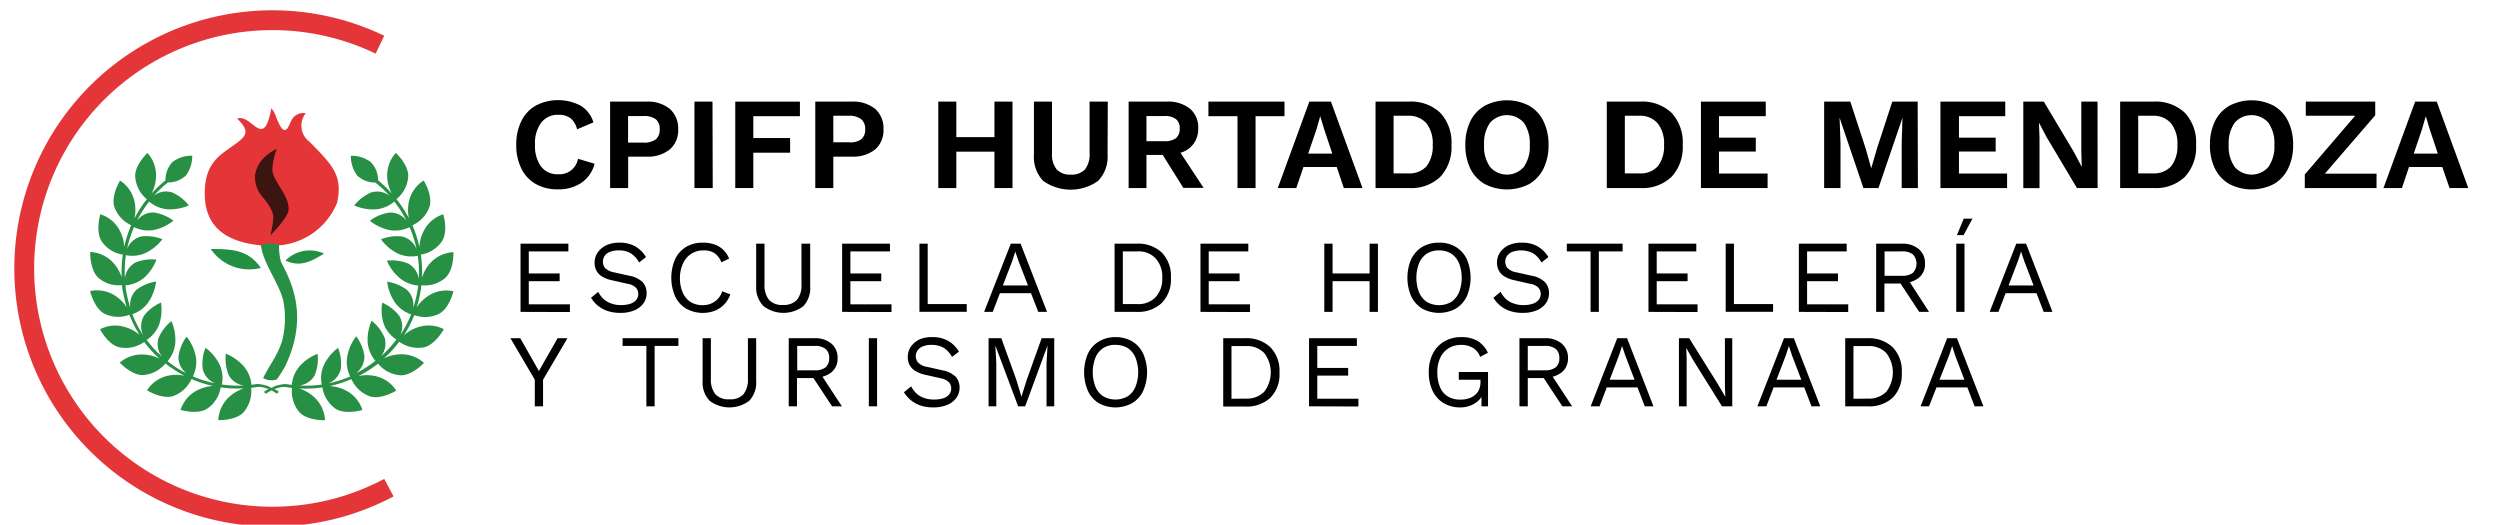 <svg id="Capa_1" data-name="Capa 1" xmlns="http://www.w3.org/2000/svg" viewBox="0 0 324 68"><defs><style>.cls-1{fill:none;stroke:#e43638;stroke-miterlimit:10;stroke-width:2.57px;}.cls-2{fill:#e43638;}.cls-3{fill:#289044;}.cls-4{fill:#238f42;}.cls-5{fill:#3c1510;}</style></defs><path class="cls-1" d="M49.24,5.79A32.17,32.17,0,1,0,50.4,63.2"/><path class="cls-2" d="M39.63,14.67a2.58,2.58,0,0,0,.5,3.71c2.91,3,4.35,4.3,3.55,7.92a8.9,8.9,0,0,1-7.52,5.5,2.28,2.28,0,0,1-2.35,0c-4.31-.43-7.44-2.24-7.27-7.1.11-3.47,1.86-4.53,3.33-5.58,1.83-1.31,2.84-1.89.86-3.74,1.89-.73,3.43,4.21,4.43-1.34a3,3,0,0,1,.61,1.07c1.24,3.33,1.65,1,2.09.33A1.74,1.74,0,0,1,39.63,14.67Z"/><path class="cls-3" d="M36.72,39c-.5-2.21-2.64-4.9-2.91-7.24a3.68,3.68,0,0,1,2.35,0,8.27,8.27,0,0,0,.26,2.2c1.45,2.69,3.56,7.13.57,13.44a16.36,16.36,0,0,1-1.11,1.77A2.16,2.16,0,0,1,34.1,49c1-2,1.74-2.68,2.45-4.77A12,12,0,0,0,36.72,39Z"/><path class="cls-4" d="M27.32,32.27c2.78,0,4.89.12,6.48,2.45A6,6,0,0,1,27.32,32.27Z"/><path class="cls-4" d="M42,32.87c-1.74,1.07-3.13,1.77-5,.9A4.39,4.39,0,0,1,42,32.87Z"/><path class="cls-5" d="M33.58,24.93a4.06,4.06,0,0,1-.53-2.2,4.07,4.07,0,0,1,1.22-2.35,5.89,5.89,0,0,1,1.6-1.08A9.21,9.21,0,0,0,35.29,22c.14,1.64,2.24,3.32,2.11,5.19-.08,1.06-2.36,3.3-2.36,3.3a12.82,12.82,0,0,0,.38-2.24C35.47,27,34,25.59,33.58,24.93Z"/><path class="cls-3" d="M56.94,40.65c1.33-.74,1.83-2.91,1.83-2.91a4.36,4.36,0,0,0-3.25.59A5.24,5.24,0,0,0,54,39.84a16.22,16.22,0,0,0,.49-2q.08-.44.12-.87a4.09,4.09,0,0,0,3.15-1c1.1-1.07,1-3.29,1-3.29a4.35,4.35,0,0,0-3,1.41A5,5,0,0,0,54.69,36,15.92,15.92,0,0,0,54.54,33a4.09,4.09,0,0,0,2.78-1.8c.78-1.31.13-3.43.13-3.43a4.28,4.28,0,0,0-2.52,2.13A5.22,5.22,0,0,0,54.35,32a15,15,0,0,0-.9-2.8,4.17,4.17,0,0,0,2.23-2.46c.41-1.47-.77-3.35-.77-3.35A4.34,4.34,0,0,0,53,26.1a5.1,5.1,0,0,0,0,2.2,15.19,15.19,0,0,0-1.62-2.49,4.14,4.14,0,0,0,1.53-3c0-1.53-1.61-3-1.61-3a4.37,4.37,0,0,0-1.12,3.11,5.18,5.18,0,0,0,.58,2.15A15.4,15.4,0,0,0,49,23.37,3.36,3.36,0,0,0,48.05,21a4.15,4.15,0,0,0-2.58-.81,4.2,4.2,0,0,0,.83,2.57,3.32,3.32,0,0,0,2.33.89,15.13,15.13,0,0,1,1.85,1.72,2.64,2.64,0,0,0-2.37-.43,5.63,5.63,0,0,0-2.2,1.69,6.18,6.18,0,0,0,2.81.5,4.21,4.21,0,0,0,2.38-1,14.58,14.58,0,0,1,1.58,2.47,2.6,2.6,0,0,0-2.19-1.05,5.56,5.56,0,0,0-2.56,1.06,6.05,6.05,0,0,0,2.57,1.21,4.18,4.18,0,0,0,2.58-.38,14.36,14.36,0,0,1,.9,2.83,2.68,2.68,0,0,0-1.86-1.62,5.69,5.69,0,0,0-2.75.36,6,6,0,0,0,2.17,1.84,4.21,4.21,0,0,0,2.6.3,14.65,14.65,0,0,1,.13,3,2.65,2.65,0,0,0-1.38-2,5.71,5.71,0,0,0-2.75-.37A6,6,0,0,0,51.76,36a4.21,4.21,0,0,0,2.43,1c0,.28-.07.55-.12.82a14.45,14.45,0,0,1-.52,2.11,2.69,2.69,0,0,0-.81-2.36,5.56,5.56,0,0,0-2.56-1.06,6.07,6.07,0,0,0,1,2.68,4.17,4.17,0,0,0,2.1,1.55,14.28,14.28,0,0,1-1.39,2.66,2.67,2.67,0,0,0-.16-2.49,5.56,5.56,0,0,0-2.2-1.68A6,6,0,0,0,49.74,42a4.1,4.1,0,0,0,1.63,2,14.5,14.5,0,0,1-2,2.19,2.66,2.66,0,0,0,.48-2.42,5.72,5.72,0,0,0-1.69-2.21,6.12,6.12,0,0,0-.51,2.81,4.16,4.16,0,0,0,1,2.39c-.21.17-.42.33-.64.48a13.94,13.94,0,0,1-1.85,1.11,2.68,2.68,0,0,0,1.07-2.21,5.69,5.69,0,0,0-1.06-2.56A6,6,0,0,0,45,46.22a4.16,4.16,0,0,0,.38,2.57,14.36,14.36,0,0,1-2.81.89,2.67,2.67,0,0,0,1.6-1.85,5.69,5.69,0,0,0-.36-2.75A6.07,6.07,0,0,0,42,47.26a4.07,4.07,0,0,0-.3,2.58,14.73,14.73,0,0,1-2.9.12,2.62,2.62,0,0,0,2-1.36,5.62,5.62,0,0,0,.36-2.75,6.16,6.16,0,0,0-2.34,1.62,4.3,4.3,0,0,0-1,2.41L37,49.77h0a5.48,5.48,0,0,0-1.34.26l-.48.24-.5-.25a5.43,5.43,0,0,0-1.33-.26h0l-.76.11a4.29,4.29,0,0,0-1-2.4,6.11,6.11,0,0,0-2.32-1.63,5.62,5.62,0,0,0,.36,2.75,2.57,2.57,0,0,0,2,1.36,14.5,14.5,0,0,1-2.88-.12,4.12,4.12,0,0,0-.29-2.58,6.09,6.09,0,0,0-1.83-2.18,5.69,5.69,0,0,0-.36,2.75,2.66,2.66,0,0,0,1.59,1.85A14.17,14.17,0,0,1,25,48.78a4.16,4.16,0,0,0,.38-2.57,6.09,6.09,0,0,0-1.2-2.58,5.61,5.61,0,0,0-1.05,2.56,2.64,2.64,0,0,0,1.06,2.21,13.83,13.83,0,0,1-1.84-1.11c-.21-.15-.43-.31-.63-.48a4.17,4.17,0,0,0,1-2.39,6.18,6.18,0,0,0-.5-2.81,5.75,5.75,0,0,0-1.68,2.21,2.68,2.68,0,0,0,.47,2.42,14.91,14.91,0,0,1-2-2.19,4.15,4.15,0,0,0,1.62-2,6.19,6.19,0,0,0,.24-2.84,5.57,5.57,0,0,0-2.19,1.68,2.75,2.75,0,0,0-.16,2.5,14.61,14.61,0,0,1-1.37-2.67,4.11,4.11,0,0,0,2.08-1.55,6.13,6.13,0,0,0,1-2.68,5.53,5.53,0,0,0-2.54,1.06,2.71,2.71,0,0,0-.8,2.36,15.86,15.86,0,0,1-.52-2.11c-.05-.27-.08-.54-.12-.82A4.18,4.18,0,0,0,18.67,36a6.08,6.08,0,0,0,1.61-2.35,5.58,5.58,0,0,0-2.72.37,2.66,2.66,0,0,0-1.37,2.05,14,14,0,0,1,.13-3,4.12,4.12,0,0,0,2.57-.3A6,6,0,0,0,21.05,31a5.64,5.64,0,0,0-2.73-.36,2.66,2.66,0,0,0-1.85,1.62,14.36,14.36,0,0,1,.9-2.83,4.09,4.09,0,0,0,2.55.38,6.05,6.05,0,0,0,2.56-1.21,5.56,5.56,0,0,0-2.55-1.06,2.57,2.57,0,0,0-2.17,1.05,15.17,15.17,0,0,1,1.57-2.47,4.13,4.13,0,0,0,2.36,1,6,6,0,0,0,2.78-.5,5.56,5.56,0,0,0-2.18-1.69,2.6,2.6,0,0,0-2.35.43,15.71,15.71,0,0,1,1.83-1.72,3.29,3.29,0,0,0,2.32-.89,4.16,4.16,0,0,0,.82-2.57,4.07,4.07,0,0,0-2.55.81,3.36,3.36,0,0,0-.91,2.39,14.48,14.48,0,0,0-1.8,1.7,5.33,5.33,0,0,0,.57-2.15,4.34,4.34,0,0,0-1.11-3.11s-1.61,1.51-1.59,3a4.13,4.13,0,0,0,1.51,3,14.46,14.46,0,0,0-1.6,2.49,5.26,5.26,0,0,0,0-2.2,4.35,4.35,0,0,0-1.87-2.71s-1.17,1.88-.76,3.35A4.13,4.13,0,0,0,17,29.19a15,15,0,0,0-.9,2.8,5.05,5.05,0,0,0-.57-2.09A4.25,4.25,0,0,0,13,27.77s-.64,2.12.13,3.43A4,4,0,0,0,15.92,33a15.1,15.1,0,0,0-.15,2.94,5.15,5.15,0,0,0-1.08-1.87,4.3,4.3,0,0,0-3-1.41s-.07,2.22,1,3.29a4,4,0,0,0,3.13,1q0,.43.12.87a16.2,16.2,0,0,0,.48,2,5.09,5.09,0,0,0-1.52-1.51,4.28,4.28,0,0,0-3.22-.59s.49,2.17,1.81,2.91a4.08,4.08,0,0,0,3.28.17,14.76,14.76,0,0,0,1.32,2.6,5,5,0,0,0-1.85-1,4.26,4.26,0,0,0-3.27.27s1,2,2.5,2.34a4.1,4.1,0,0,0,3.21-.69,15,15,0,0,0,2,2.17,4.86,4.86,0,0,0-2.07-.54A4.32,4.32,0,0,0,15.52,47s1.51,1.63,3,1.61a4.09,4.09,0,0,0,2.92-1.51,15.34,15.34,0,0,0,2.47,1.6,5,5,0,0,0-2.17,0,4.33,4.33,0,0,0-2.69,1.88s1.87,1.18,3.33.77a4.13,4.13,0,0,0,2.44-2.23,14.29,14.29,0,0,0,2.8.9,5.36,5.36,0,0,0-2.1.58,4.37,4.37,0,0,0-2.12,2.52s2.11.65,3.41-.13a4.11,4.11,0,0,0,1.79-2.79,14.68,14.68,0,0,0,3,.13,5.35,5.35,0,0,0-1.91,1.12,4.36,4.36,0,0,0-1.4,3s2.2.08,3.26-1a4.23,4.23,0,0,0,1-3.18l.8-.12h0a2.55,2.55,0,0,1,.46,0,5.39,5.39,0,0,1,1,.27,4,4,0,0,0-.59.35c.16.28.25.25.25.25s.4-.26.72-.43c.31.17.69.42.69.42s.09,0,.25-.25a6.55,6.55,0,0,0-.56-.34,4.59,4.59,0,0,1,1-.26,2.55,2.55,0,0,1,.46,0h0l.81.12a4.16,4.16,0,0,0,1,3.18c1.06,1.09,3.28,1,3.28,1a4.35,4.35,0,0,0-1.41-3,5.35,5.35,0,0,0-1.93-1.12,15,15,0,0,0,3-.13A4.13,4.13,0,0,0,43.53,53c1.31.78,3.44.13,3.44.13a4.36,4.36,0,0,0-2.13-2.52,5.41,5.41,0,0,0-2.12-.58,14.48,14.48,0,0,0,2.82-.9A4.18,4.18,0,0,0,48,51.39c1.47.41,3.36-.77,3.36-.77a4.34,4.34,0,0,0-2.72-1.88,5,5,0,0,0-2.18,0A15.51,15.51,0,0,0,49,47.13a4.13,4.13,0,0,0,2.95,1.51c1.52,0,3-1.61,3-1.61a4.34,4.34,0,0,0-3.11-1.11,5,5,0,0,0-2.1.54,14.58,14.58,0,0,0,2-2.17A4.17,4.17,0,0,0,55,45c1.47-.38,2.52-2.34,2.52-2.34a4.3,4.3,0,0,0-3.29-.27,5,5,0,0,0-1.87,1.05,14.8,14.8,0,0,0,1.33-2.6A4.13,4.13,0,0,0,56.94,40.65Z"/><path d="M75.31,23.72a5.31,5.31,0,0,1-3,.82,5.75,5.75,0,0,1-2.87-.69,4.64,4.64,0,0,1-1.87-2,6.7,6.7,0,0,1-.66-3.08,6.73,6.73,0,0,1,.66-3.08,4.59,4.59,0,0,1,1.86-2,6.26,6.26,0,0,1,5.81,0,3.79,3.79,0,0,1,1.67,2.17l-2.12.9a2.67,2.67,0,0,0-.85-1.44,2.53,2.53,0,0,0-1.56-.44,2.69,2.69,0,0,0-2.23,1,4.44,4.44,0,0,0-.81,2.85,4.52,4.52,0,0,0,.78,2.85,2.64,2.64,0,0,0,2.21,1,2.43,2.43,0,0,0,2.58-2l2.15.64A4.29,4.29,0,0,1,75.31,23.72Z"/><path d="M86.8,14.11a3.33,3.33,0,0,1,1.09,2.66,3.24,3.24,0,0,1-1.09,2.6,4.5,4.5,0,0,1-3,.93H81.41v4.07H79.07V13.17h4.7A4.5,4.5,0,0,1,86.8,14.11ZM85,18.05a1.6,1.6,0,0,0,.5-1.3,1.6,1.6,0,0,0-.5-1.29,2.51,2.51,0,0,0-1.6-.42h-2v3.44h2A2.45,2.45,0,0,0,85,18.05Z"/><path d="M92.37,24.37H90V13.17h2.34Z"/><path d="M97.63,15.06v2.83h4.77v1.9H97.63v4.58H95.29V13.17h8.38v1.89Z"/><path d="M113.42,14.11a3.35,3.35,0,0,1,1.08,2.66,3.27,3.27,0,0,1-1.08,2.6,4.55,4.55,0,0,1-3,.93H108v4.07h-2.34V13.17h4.7A4.55,4.55,0,0,1,113.42,14.11Zm-1.8,3.94a1.61,1.61,0,0,0,.51-1.3,1.6,1.6,0,0,0-.51-1.29A2.49,2.49,0,0,0,110,15h-2v3.44h2A2.43,2.43,0,0,0,111.62,18.05Z"/><path d="M131.22,13.17v11.2h-2.34V19.66h-4.94v4.71H121.6V13.17h2.34v4.6h4.94v-4.6Z"/><path d="M143.54,20a4.51,4.51,0,0,1-1.21,3.43,6.13,6.13,0,0,1-7.15,0A4.51,4.51,0,0,1,134,20V13.17h2.34v6.69a3.1,3.1,0,0,0,.6,2.09,2.37,2.37,0,0,0,1.85.68,2.33,2.33,0,0,0,1.83-.68,3.16,3.16,0,0,0,.59-2.09V13.17h2.36Z"/><path d="M150.69,20.08h-2.11v4.29h-2.31V13.17h4.94a4.5,4.5,0,0,1,3,.91,3.15,3.15,0,0,1,1.08,2.55,3.29,3.29,0,0,1-.6,2,3.15,3.15,0,0,1-1.7,1.17l3,4.55h-2.63Zm-2.11-1.78h2.33a2.36,2.36,0,0,0,1.5-.4,1.52,1.52,0,0,0,.48-1.23,1.49,1.49,0,0,0-.48-1.23,2.3,2.3,0,0,0-1.5-.4h-2.33Z"/><path d="M166.47,15.06h-3.75v9.31h-2.34V15.06h-3.77V13.17h9.86Z"/><path d="M173.24,21.64h-4.31L168,24.37h-2.4l4.09-11.2h2.8l4.09,11.2h-2.42Zm-.57-1.73-1.06-3.16-.51-1.69h0l-.47,1.66-1.09,3.19Z"/><path d="M186.67,14.63a5.63,5.63,0,0,1,1.44,4.14,5.63,5.63,0,0,1-1.44,4.14,5.45,5.45,0,0,1-4.08,1.46h-4.32V13.17h4.32A5.49,5.49,0,0,1,186.67,14.63Zm-1.79,6.92a4.26,4.26,0,0,0,.8-2.78,4.23,4.23,0,0,0-.8-2.77,3,3,0,0,0-2.4-1h-1.87v7.47h1.87A3,3,0,0,0,184.88,21.55Z"/><path d="M198.17,13.7a4.65,4.65,0,0,1,1.86,2,6.73,6.73,0,0,1,.66,3.08,6.7,6.7,0,0,1-.66,3.08,4.68,4.68,0,0,1-1.86,2,6.29,6.29,0,0,1-5.73,0,4.66,4.66,0,0,1-1.88-2,6.83,6.83,0,0,1-.65-3.08,6.86,6.86,0,0,1,.65-3.08,4.64,4.64,0,0,1,1.88-2,6.21,6.21,0,0,1,5.73,0Zm-5.06,2.21a4.55,4.55,0,0,0-.77,2.86,4.53,4.53,0,0,0,.77,2.86,2.9,2.9,0,0,0,4.38,0,4.6,4.6,0,0,0,.77-2.86,4.62,4.62,0,0,0-.77-2.86,2.92,2.92,0,0,0-4.38,0Z"/><path d="M216.64,14.63a5.63,5.63,0,0,1,1.44,4.14,5.63,5.63,0,0,1-1.44,4.14,5.44,5.44,0,0,1-4.07,1.46h-4.33V13.17h4.33A5.48,5.48,0,0,1,216.64,14.63Zm-1.79,6.92a4.21,4.21,0,0,0,.81-2.78,4.18,4.18,0,0,0-.81-2.77,3,3,0,0,0-2.4-1h-1.87v7.47h1.87A3,3,0,0,0,214.85,21.55Z"/><path d="M229.08,22.49v1.88h-8.64V13.17h8.4v1.89h-6.06v2.78h4.77v1.8h-4.77v2.85Z"/><path d="M248.56,24.37h-2.1V18.53l.1-3.27h0l-3.11,9.11H241.5l-3.09-9.11h0l.12,3.27v5.84h-2.12V13.17h3.39l2,6.11.71,2.53h0l.73-2.51,2-6.13h3.29Z"/><path d="M260.12,22.49v1.88h-8.64V13.17h8.4v1.89h-6v2.78h4.76v1.8h-4.76v2.85Z"/><path d="M271.85,24.37h-2.68l-3.92-6.58-1-1.89h0l.07,2v6.48h-2.1V13.17h2.66l3.92,6.57,1,1.9h0l-.06-2V13.17h2.1Z"/><path d="M283.17,14.63a5.63,5.63,0,0,1,1.44,4.14,5.63,5.63,0,0,1-1.44,4.14,5.44,5.44,0,0,1-4.07,1.46h-4.33V13.17h4.33A5.48,5.48,0,0,1,283.17,14.63Zm-1.79,6.92a4.21,4.21,0,0,0,.81-2.78,4.18,4.18,0,0,0-.81-2.77,3,3,0,0,0-2.4-1h-1.87v7.47H279A3,3,0,0,0,281.38,21.55Z"/><path d="M294.67,13.7a4.59,4.59,0,0,1,1.86,2,6.73,6.73,0,0,1,.66,3.08,6.7,6.7,0,0,1-.66,3.08,4.62,4.62,0,0,1-1.86,2,6.29,6.29,0,0,1-5.73,0,4.72,4.72,0,0,1-1.88-2,6.83,6.83,0,0,1-.65-3.08,6.86,6.86,0,0,1,.65-3.08,4.7,4.7,0,0,1,1.88-2,6.21,6.21,0,0,1,5.73,0Zm-5.06,2.21a4.62,4.62,0,0,0-.77,2.86,4.6,4.6,0,0,0,.77,2.86,2.9,2.9,0,0,0,4.38,0,4.6,4.6,0,0,0,.77-2.86,4.62,4.62,0,0,0-.77-2.86,2.92,2.92,0,0,0-4.38,0Z"/><path d="M308,22.51v1.86H298.7V22.61L305.23,15h-6.4V13.17h9v1.77l-6.53,7.57Z"/><path d="M316.52,21.64h-4.31l-.92,2.73H308.9L313,13.17h2.8l4.09,11.2h-2.43Zm-.58-1.73-1.05-3.16-.51-1.69h0l-.48,1.66-1.08,3.19Z"/><path d="M67.46,40.42V31.58h6.2v1H68.53v2.86h4v1h-4v3h5.33v1Z"/><path d="M80.31,31.45a4,4,0,0,1,2,.47,3.86,3.86,0,0,1,1.41,1.4l-.9.7a3.12,3.12,0,0,0-1.12-1.22,3,3,0,0,0-1.5-.35,3,3,0,0,0-1.17.2,1.5,1.5,0,0,0-.68.53,1.36,1.36,0,0,0-.21.74,1.26,1.26,0,0,0,.29.83,2.19,2.19,0,0,0,1.18.55l1.91.43a3.32,3.32,0,0,1,1.78.85,2.08,2.08,0,0,1,.5,1.41,2.25,2.25,0,0,1-.42,1.34,2.83,2.83,0,0,1-1.19.9,4.65,4.65,0,0,1-1.79.32,5.19,5.19,0,0,1-1.7-.26,4.1,4.1,0,0,1-1.25-.7,4.14,4.14,0,0,1-.85-1l.93-.77a3.27,3.27,0,0,0,.66.9,2.74,2.74,0,0,0,1,.6,3.51,3.51,0,0,0,1.3.22,3.83,3.83,0,0,0,1.19-.17,1.64,1.64,0,0,0,.77-.5,1.18,1.18,0,0,0,.27-.79,1.22,1.22,0,0,0-.28-.77,1.9,1.9,0,0,0-1.06-.52l-2.08-.47A4,4,0,0,1,78,35.82a2,2,0,0,1-.72-.78,2.13,2.13,0,0,1-.22-1,2.3,2.3,0,0,1,.4-1.31,2.81,2.81,0,0,1,1.13-.95A4,4,0,0,1,80.31,31.45Z"/><path d="M94.65,38.15a3.53,3.53,0,0,1-2,2.12A4.48,4.48,0,0,1,88.92,40a3.76,3.76,0,0,1-1.42-1.58,6.13,6.13,0,0,1,0-4.85A3.73,3.73,0,0,1,88.92,32a4.07,4.07,0,0,1,2.15-.55,4.46,4.46,0,0,1,1.52.23,3.12,3.12,0,0,1,1.15.7,3.24,3.24,0,0,1,.75,1.13l-1,.49a2.52,2.52,0,0,0-.85-1.16,2.45,2.45,0,0,0-1.44-.39,2.94,2.94,0,0,0-1.58.42,2.87,2.87,0,0,0-1.07,1.21A4.47,4.47,0,0,0,88.12,36a4.62,4.62,0,0,0,.36,1.91,2.82,2.82,0,0,0,1,1.22,2.94,2.94,0,0,0,1.58.42,2.64,2.64,0,0,0,1.54-.45,2.47,2.47,0,0,0,1-1.35Z"/><path d="M105,31.58v5.54a3.41,3.41,0,0,1-.9,2.57,4.26,4.26,0,0,1-5.13,0A3.41,3.41,0,0,1,98,37.12V31.58h1.08v5.28a3,3,0,0,0,.58,2,2.29,2.29,0,0,0,1.81.66,2.32,2.32,0,0,0,1.82-.66,3,3,0,0,0,.58-2V31.58Z"/><path d="M109.14,40.42V31.58h6.2v1h-5.13v2.86h4v1h-4v3h5.33v1Z"/><path d="M120.23,39.41h5.06v1h-6.13V31.58h1.07Z"/><path d="M127.54,40.42,131,31.58h1.27l3.43,8.84h-1.14L132,33.83l-.42-1.23h0l-.38,1.19-2.54,6.63ZM129.23,38V37H134v1Z"/><path d="M147.3,31.58a4.5,4.5,0,0,1,3.26,1.14A4.37,4.37,0,0,1,151.75,36a4.33,4.33,0,0,1-1.19,3.27,4.46,4.46,0,0,1-3.26,1.15h-2.85V31.58Zm.11,7.83a3.07,3.07,0,0,0,2.36-.9,3.51,3.51,0,0,0,.86-2.51,3.51,3.51,0,0,0-.86-2.51,3,3,0,0,0-2.36-.91h-1.89v6.83Z"/><path d="M155.58,40.42V31.58h6.2v1h-5.13v2.86h4v1h-4v3H162v1Z"/><path d="M172.7,31.58v8.84h-1.07V31.58ZM178,35.44v1H172.2v-1Zm.58-3.86v8.84H177.5V31.58Z"/><path d="M186.5,31.45a4.09,4.09,0,0,1,2.17.55,3.73,3.73,0,0,1,1.42,1.57,6.13,6.13,0,0,1,0,4.85A3.76,3.76,0,0,1,188.67,40a4.58,4.58,0,0,1-4.35,0,3.82,3.82,0,0,1-1.42-1.58,6.13,6.13,0,0,1,0-4.85A3.8,3.8,0,0,1,184.32,32,4.13,4.13,0,0,1,186.5,31.45Zm0,1a2.89,2.89,0,0,0-1.58.42,2.78,2.78,0,0,0-1,1.22,5.25,5.25,0,0,0,0,3.82,2.84,2.84,0,0,0,1,1.22,3.18,3.18,0,0,0,3.16,0,2.82,2.82,0,0,0,1-1.22,5.25,5.25,0,0,0,0-3.82,2.76,2.76,0,0,0-1-1.22A2.89,2.89,0,0,0,186.5,32.45Z"/><path d="M197.26,31.45a4,4,0,0,1,2,.47,3.93,3.93,0,0,1,1.41,1.4l-.9.7a3.12,3.12,0,0,0-1.12-1.22,3.47,3.47,0,0,0-2.68-.15,1.53,1.53,0,0,0-.67.53,1.29,1.29,0,0,0-.22.74,1.27,1.27,0,0,0,.3.83,2.15,2.15,0,0,0,1.18.55l1.91.43a3.25,3.25,0,0,1,1.77.85,2,2,0,0,1,.51,1.41,2.25,2.25,0,0,1-.42,1.34,2.89,2.89,0,0,1-1.19.9,4.69,4.69,0,0,1-1.79.32,5.15,5.15,0,0,1-1.7-.26,4,4,0,0,1-1.25-.7,4.43,4.43,0,0,1-.86-1l.94-.77a3.27,3.27,0,0,0,.66.9,2.65,2.65,0,0,0,1,.6,3.51,3.51,0,0,0,1.3.22,3.83,3.83,0,0,0,1.19-.17,1.64,1.64,0,0,0,.77-.5,1.23,1.23,0,0,0,0-1.56,1.87,1.87,0,0,0-1.05-.52l-2.08-.47a4,4,0,0,1-1.32-.51,2,2,0,0,1-.72-.78,2.13,2.13,0,0,1-.22-1,2.36,2.36,0,0,1,.39-1.31,2.91,2.91,0,0,1,1.14-.95A4,4,0,0,1,197.26,31.45Z"/><path d="M210.29,31.58v1h-3.08v7.84h-1.07V32.58h-3.08v-1Z"/><path d="M213.64,40.42V31.58h6.2v1h-5.13v2.86h4v1h-4v3H220v1Z"/><path d="M224.72,39.41h5.07v1h-6.14V31.58h1.07Z"/><path d="M233.13,40.42V31.58h6.2v1H234.2v2.86h4v1h-4v3h5.33v1Z"/><path d="M246.5,31.58a3.22,3.22,0,0,1,2.17.7,2.34,2.34,0,0,1,.81,1.88,2.24,2.24,0,0,1-.82,1.86,3.37,3.37,0,0,1-2.18.66l-.09.07h-2.17v3.67h-1.07V31.58Zm0,4.16a2.17,2.17,0,0,0,1.42-.39,1.76,1.76,0,0,0,0-2.37,2.17,2.17,0,0,0-1.42-.4h-2.26v3.16Zm.62.22L250,40.42h-1.27l-2.55-3.87Z"/><path d="M254.6,31.58v8.84h-1.07V31.58Zm-.1-3.24h1.13l-1.15,2.13h-.86Z"/><path d="M257.86,40.42l3.45-8.84h1.27L266,40.42h-1.14l-2.52-6.59-.41-1.23h0l-.39,1.19L259,40.42ZM259.55,38V37h4.73v1Z"/><path d="M73.54,43.83l-3.16,5.38v3.45H69.31V49.21l-3.16-5.38h1.27l1.71,3,.71,1.26.71-1.26,1.72-3Z"/><path d="M87.92,43.83v1H84.84v7.83H83.77V44.83H80.69v-1Z"/><path d="M98,43.83v5.54a3.42,3.42,0,0,1-.9,2.57,4.26,4.26,0,0,1-5.13,0,3.39,3.39,0,0,1-.91-2.57V43.83h1.07V49.1a3,3,0,0,0,.59,2,2.29,2.29,0,0,0,1.81.65,2.31,2.31,0,0,0,1.82-.65,3.07,3.07,0,0,0,.58-2V43.83Z"/><path d="M105.57,43.83a3.26,3.26,0,0,1,2.17.69,2.38,2.38,0,0,1,.81,1.89,2.26,2.26,0,0,1-.82,1.86,3.37,3.37,0,0,1-2.18.66l-.09.07h-2.17v3.66h-1.07V43.83Zm0,4.16A2.17,2.17,0,0,0,107,47.6a1.48,1.48,0,0,0,.46-1.19,1.45,1.45,0,0,0-.46-1.18,2.11,2.11,0,0,0-1.42-.4h-2.26V48Zm.62.22,2.92,4.45h-1.27l-2.55-3.86Z"/><path d="M113.67,43.83v8.83H112.6V43.83Z"/><path d="M120.87,43.69a4,4,0,0,1,2,.48,3.93,3.93,0,0,1,1.41,1.4l-.9.69a3.16,3.16,0,0,0-1.12-1.21,3.05,3.05,0,0,0-1.5-.35,2.88,2.88,0,0,0-1.18.2,1.46,1.46,0,0,0-.67.53,1.26,1.26,0,0,0-.22.74,1.22,1.22,0,0,0,.3.82,2.09,2.09,0,0,0,1.18.56l1.91.43a3.32,3.32,0,0,1,1.78.85,2.08,2.08,0,0,1,.5,1.41,2.22,2.22,0,0,1-.42,1.33,2.83,2.83,0,0,1-1.19.91,4.69,4.69,0,0,1-1.79.32,5.15,5.15,0,0,1-1.7-.26,4.12,4.12,0,0,1-1.25-.71,4,4,0,0,1-.86-1l.94-.76a3.27,3.27,0,0,0,.66.9,2.65,2.65,0,0,0,1,.6,3.73,3.73,0,0,0,1.3.21,3.85,3.85,0,0,0,1.19-.16,1.72,1.72,0,0,0,.77-.5,1.21,1.21,0,0,0,.27-.8,1.19,1.19,0,0,0-.29-.77,1.93,1.93,0,0,0-1-.51l-2.08-.47a4,4,0,0,1-1.32-.52,2,2,0,0,1-.72-.77,2.13,2.13,0,0,1-.22-1A2.34,2.34,0,0,1,118,45a2.93,2.93,0,0,1,1.14-1A4,4,0,0,1,120.87,43.69Z"/><path d="M136.63,43.83v8.83h-1V47.11l.13-2.33h0l-2.9,7.88h-.91L129,44.78h0l.12,2.33v5.55h-1V43.83h1.65l1.94,5.37.67,2.21h0l.69-2.2L135,43.83Z"/><path d="M144.56,43.69a4.16,4.16,0,0,1,2.18.56,3.65,3.65,0,0,1,1.41,1.57,6,6,0,0,1,0,4.85,3.65,3.65,0,0,1-1.41,1.57,4.52,4.52,0,0,1-4.36,0A3.73,3.73,0,0,1,141,50.67a6.13,6.13,0,0,1,0-4.85,3.73,3.73,0,0,1,1.42-1.57A4.13,4.13,0,0,1,144.56,43.69Zm0,1a2.91,2.91,0,0,0-1.58.42,2.7,2.7,0,0,0-1,1.22,5.22,5.22,0,0,0,0,3.81,2.7,2.7,0,0,0,1,1.22,3.2,3.2,0,0,0,3.17,0,2.74,2.74,0,0,0,1-1.22,5.22,5.22,0,0,0,0-3.81,2.74,2.74,0,0,0-1-1.22A2.92,2.92,0,0,0,144.56,44.7Z"/><path d="M161.38,43.83A4.51,4.51,0,0,1,164.64,45a4.36,4.36,0,0,1,1.18,3.28,4.32,4.32,0,0,1-1.18,3.27,4.51,4.51,0,0,1-3.26,1.14h-2.85V43.83Zm.1,7.83a3.11,3.11,0,0,0,2.37-.9,4.13,4.13,0,0,0,0-5,3.08,3.08,0,0,0-2.37-.91H159.6v6.83Z"/><path d="M169.65,52.66V43.83h6.2v1h-5.13v2.85h4v1h-4v3h5.33v1Z"/><path d="M189.27,52.8a4.13,4.13,0,0,1-2.18-.56,3.73,3.73,0,0,1-1.42-1.57,5.5,5.5,0,0,1-.5-2.42,5.25,5.25,0,0,1,.53-2.43,3.8,3.8,0,0,1,1.48-1.57,4.24,4.24,0,0,1,2.18-.56,4.11,4.11,0,0,1,2.14.5,3.54,3.54,0,0,1,1.33,1.53l-1,.53a2.25,2.25,0,0,0-.93-1.16,2.91,2.91,0,0,0-1.56-.39,3,3,0,0,0-1.58.42,2.88,2.88,0,0,0-1.09,1.22,4.28,4.28,0,0,0-.39,1.91,4.74,4.74,0,0,0,.34,1.9,2.55,2.55,0,0,0,1,1.22,3.12,3.12,0,0,0,1.66.42,3.36,3.36,0,0,0,1-.14,2.24,2.24,0,0,0,.83-.42,2,2,0,0,0,.56-.71,2.38,2.38,0,0,0,.2-1v-.31h-2.81v-1h3.79v4.45h-.85L192,51l.23,0a2.65,2.65,0,0,1-1.1,1.28A3.47,3.47,0,0,1,189.27,52.8Z"/><path d="M200.22,43.83a3.25,3.25,0,0,1,2.17.69,2.36,2.36,0,0,1,.82,1.89,2.26,2.26,0,0,1-.83,1.86,3.36,3.36,0,0,1-2.17.66l-.1.07H198v3.66h-1.08V43.83Zm0,4.16a2.16,2.16,0,0,0,1.41-.39,1.48,1.48,0,0,0,.46-1.19,1.45,1.45,0,0,0-.46-1.18,2.1,2.1,0,0,0-1.41-.4H198V48Zm.61.22,2.92,4.45h-1.27l-2.54-3.86Z"/><path d="M206.15,52.66l3.44-8.83h1.28l3.42,8.83h-1.13l-2.52-6.58-.42-1.24h0l-.39,1.2-2.53,6.62Zm1.69-2.45v-1h4.73v1Z"/><path d="M224.5,43.83v8.83h-1.33l-3.69-5.91-.94-1.66h0l.05,1.34v6.23h-1V43.83h1.33l3.68,5.89,1,1.7h0l-.05-1.35V43.83Z"/><path d="M227.76,52.66l3.45-8.83h1.27l3.43,8.83h-1.14l-2.52-6.58-.41-1.24h0l-.39,1.2-2.53,6.62Zm1.69-2.45v-1h4.73v1Z"/><path d="M242,43.83A4.51,4.51,0,0,1,245.29,45a4.36,4.36,0,0,1,1.18,3.28,4.32,4.32,0,0,1-1.18,3.27A4.51,4.51,0,0,1,242,52.66h-2.86V43.83Zm.1,7.83a3.11,3.11,0,0,0,2.37-.9,4.13,4.13,0,0,0,0-5,3.08,3.08,0,0,0-2.37-.91h-1.89v6.83Z"/><path d="M248.91,52.66l3.44-8.83h1.27l3.43,8.83h-1.14l-2.52-6.58L253,44.84h0l-.39,1.2L250,52.66Zm1.68-2.45v-1h4.73v1Z"/></svg>